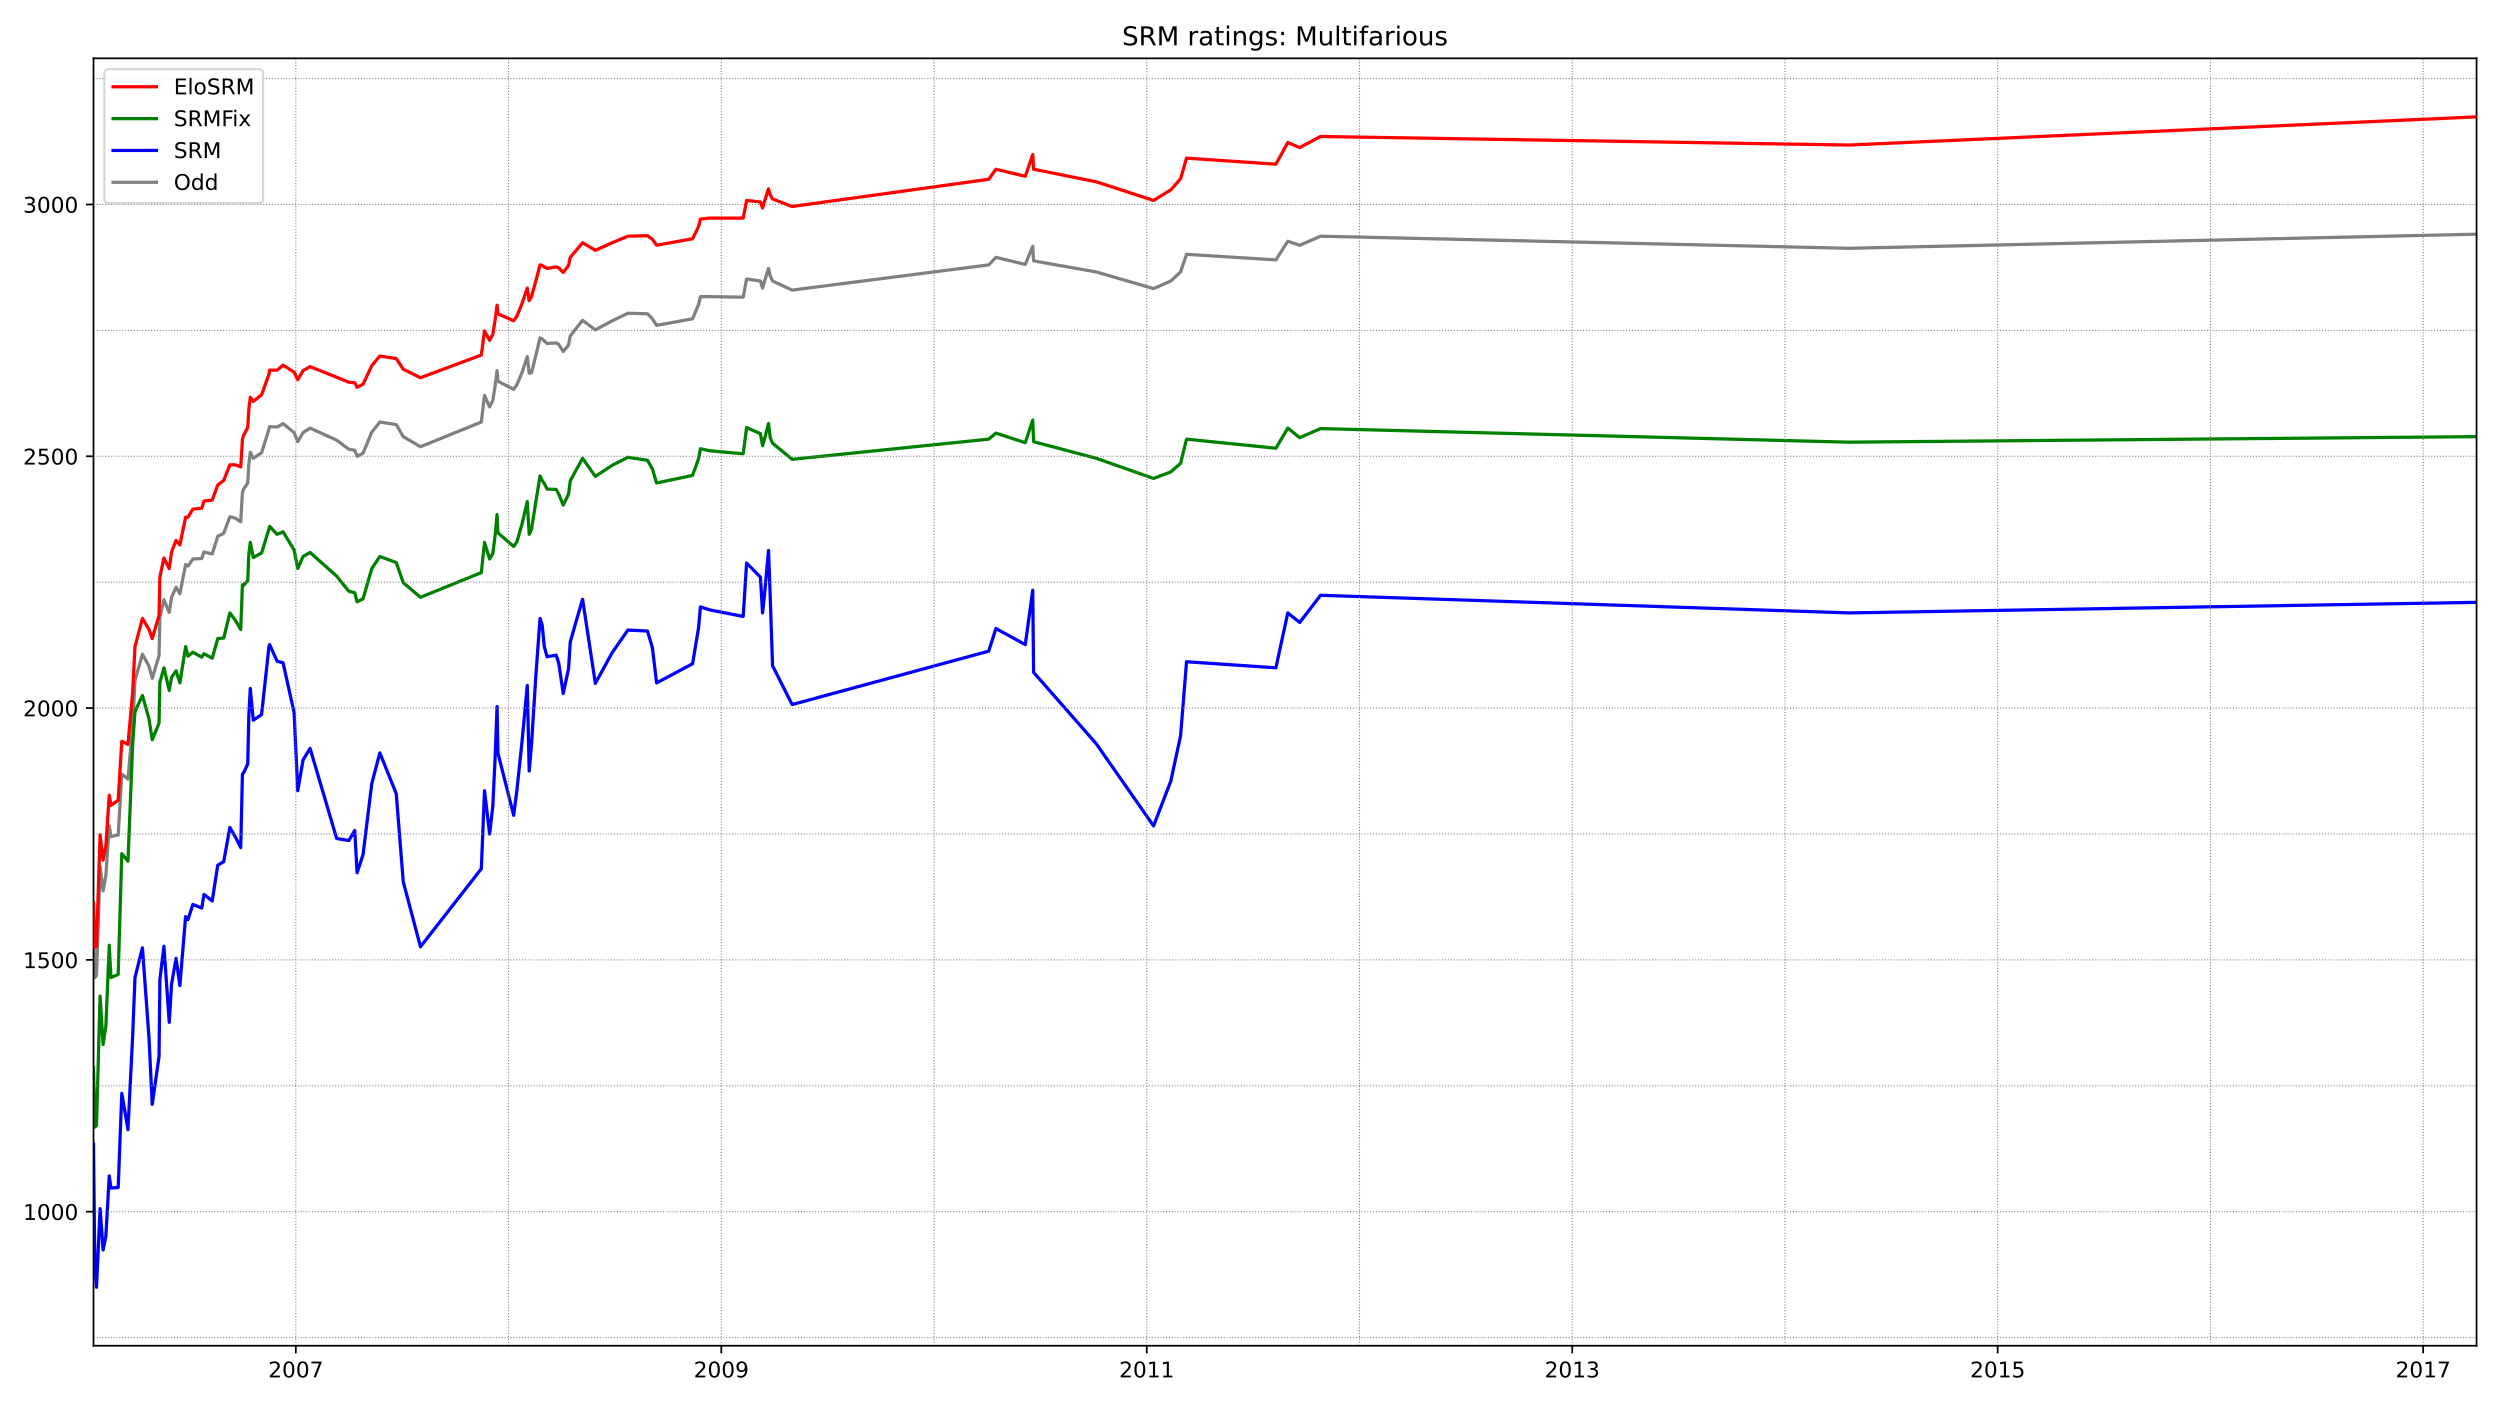 <?xml version="1.0" encoding="utf-8" standalone="no"?>
<!DOCTYPE svg PUBLIC "-//W3C//DTD SVG 1.1//EN"
  "http://www.w3.org/Graphics/SVG/1.1/DTD/svg11.dtd">
<!-- Created with matplotlib (https://matplotlib.org/) -->
<svg height="648pt" version="1.1" viewBox="0 0 1152 648" width="1152pt" xmlns="http://www.w3.org/2000/svg" xmlns:xlink="http://www.w3.org/1999/xlink">
 <defs>
  <style type="text/css">*{stroke-linecap:butt;stroke-linejoin:round;}</style>
 </defs>
 <g id="figure_1">
  <g id="patch_1">
   <path d="M 0 648 
L 1152 648 
L 1152 0 
L 0 0 
z
" style="fill:#ffffff;"/>
  </g>
  <g id="axes_1">
   <g id="patch_2">
    <path d="M 43.09 620.12 
L 1141.2 620.12 
L 1141.2 26.88 
L 43.09 26.88 
z
" style="fill:#ffffff;"/>
   </g>
   <g id="line2d_1">
    <path clip-path="url(#pfbde3156bc)" d="M 43.09 433.033 
L 43.678 450.437 
L 44.462 449.509 
L 46.129 399.384 
L 47.501 410.523 
L 48.776 403.561 
L 50.344 380.587 
L 51.128 385.46 
L 54.461 384.764 
L 56.128 356.685 
L 58.971 359.005 
L 61.127 334.175 
L 62.205 313.521 
L 65.636 301.454 
L 68.675 307.024 
L 70.146 312.593 
L 73.283 302.15 
L 73.675 284.282 
L 75.537 276.392 
L 77.988 282.193 
L 79.066 275.231 
L 81.125 270.59 
L 82.889 273.607 
L 85.536 260.147 
L 86.614 260.844 
L 88.869 257.595 
L 92.986 257.363 
L 93.967 254.346 
L 97.79 255.274 
L 100.338 247.152 
L 103.083 245.76 
L 105.926 238.102 
L 108.475 238.798 
L 110.925 240.422 
L 111.71 226.963 
L 112.298 225.338 
L 114.16 222.554 
L 114.65 213.967 
L 115.337 208.398 
L 116.709 211.183 
L 120.532 208.63 
L 123.963 197.723 
L 124.257 196.563 
L 127.688 196.795 
L 130.433 195.17 
L 135.53 199.348 
L 137.197 203.525 
L 139.648 199.348 
L 142.883 197.259 
L 155.136 202.828 
L 160.724 207.006 
L 163.468 207.47 
L 164.547 210.254 
L 167.292 208.862 
L 171.311 199.115 
L 175.036 194.474 
L 182.584 195.635 
L 185.819 201.204 
L 193.759 205.845 
L 221.795 194.474 
L 223.266 182.175 
L 225.618 187.512 
L 227.089 184.496 
L 228.167 177.766 
L 229.049 170.804 
L 229.441 175.677 
L 236.695 179.39 
L 238.166 177.302 
L 240.518 171.732 
L 242.969 164.306 
L 243.851 171.964 
L 244.93 171.732 
L 246.89 163.842 
L 248.851 155.72 
L 249.831 156.184 
L 250.811 157.112 
L 252.086 158.273 
L 256.301 158.041 
L 257.477 158.737 
L 259.536 161.986 
L 261.987 158.969 
L 262.771 154.792 
L 265.123 151.775 
L 268.456 147.598 
L 274.338 152.007 
L 282.082 147.83 
L 289.336 144.349 
L 298.355 144.581 
L 300.61 146.902 
L 302.57 149.919 
L 319.137 146.902 
L 321.882 140.404 
L 322.764 136.691 
L 326.979 136.691 
L 342.468 136.923 
L 344.036 128.569 
L 350.408 129.497 
L 351.388 132.746 
L 352.27 129.729 
L 354.133 123.696 
L 354.917 127.177 
L 355.995 129.497 
L 365.014 133.674 
L 455.592 122.071 
L 458.925 118.59 
L 472.453 121.839 
L 475.884 113.485 
L 476.276 120.215 
L 505.194 125.32 
L 531.564 132.978 
L 539.504 129.497 
L 544.013 125.32 
L 546.758 117.198 
L 587.93 119.751 
L 593.419 111.164 
L 598.909 113.021 
L 608.516 108.844 
L 852.017 114.413 
L 1141.2 107.916 
" style="fill:none;stroke:#808080;stroke-linecap:square;stroke-width:1.5;"/>
   </g>
   <g id="line2d_2">
    <path clip-path="url(#pfbde3156bc)" d="M 43.09 527.249 
L 43.678 583.176 
L 44.462 593.155 
L 46.129 556.953 
L 47.501 575.982 
L 48.776 569.716 
L 50.344 541.869 
L 51.128 547.439 
L 54.461 547.207 
L 56.128 503.811 
L 58.971 520.52 
L 61.127 477.356 
L 62.205 450.437 
L 65.636 436.746 
L 68.675 478.517 
L 70.146 508.917 
L 73.283 486.871 
L 73.675 451.365 
L 75.537 436.049 
L 77.988 471.091 
L 79.066 453.454 
L 81.125 441.619 
L 82.889 454.15 
L 85.536 422.358 
L 86.614 423.75 
L 88.869 416.788 
L 92.986 418.413 
L 93.967 412.147 
L 97.79 415.164 
L 100.338 398.688 
L 103.083 397.063 
L 105.926 381.283 
L 108.475 385.692 
L 110.925 390.566 
L 111.71 356.685 
L 112.298 355.988 
L 114.16 352.043 
L 114.65 329.998 
L 115.337 317.234 
L 116.709 331.854 
L 120.532 329.302 
L 123.963 297.741 
L 124.257 297.045 
L 127.688 304.703 
L 130.433 305.399 
L 135.53 328.373 
L 137.197 364.343 
L 139.648 350.187 
L 142.883 344.85 
L 155.136 386.388 
L 160.724 387.317 
L 163.468 382.675 
L 164.547 402.169 
L 167.292 393.814 
L 171.311 361.094 
L 175.036 346.938 
L 182.584 365.735 
L 185.819 406.346 
L 193.759 436.282 
L 221.795 400.312 
L 223.266 364.343 
L 225.618 384.3 
L 227.089 371.537 
L 228.167 348.795 
L 229.049 325.589 
L 229.441 346.938 
L 236.695 375.714 
L 238.166 364.343 
L 240.518 342.065 
L 242.969 315.842 
L 243.851 355.292 
L 244.93 342.993 
L 246.89 311.897 
L 248.851 284.978 
L 249.831 287.995 
L 250.811 297.973 
L 252.086 302.615 
L 256.301 301.918 
L 257.477 305.631 
L 259.536 319.555 
L 261.987 308.184 
L 262.771 295.885 
L 265.123 287.531 
L 268.456 276.16 
L 274.338 314.914 
L 282.082 300.758 
L 289.336 290.315 
L 298.355 290.779 
L 300.61 298.437 
L 302.57 314.682 
L 319.137 305.863 
L 321.882 289.387 
L 322.764 279.641 
L 326.979 281.033 
L 342.468 284.05 
L 344.036 259.451 
L 350.408 265.949 
L 351.388 282.425 
L 352.27 274.303 
L 354.133 253.65 
L 354.917 274.999 
L 355.995 306.792 
L 365.014 324.66 
L 455.592 300.062 
L 458.925 289.619 
L 472.453 297.045 
L 475.884 271.983 
L 476.276 309.808 
L 505.194 342.761 
L 531.564 380.587 
L 539.504 359.934 
L 544.013 339.048 
L 546.758 304.935 
L 587.93 307.72 
L 593.419 282.425 
L 598.909 286.834 
L 608.516 274.303 
L 852.017 282.425 
L 1141.2 277.552 
" style="fill:none;stroke:#0000ff;stroke-linecap:square;stroke-width:1.5;"/>
   </g>
   <g id="matplotlib.axis_1">
    <g id="xtick_1">
     <g id="line2d_3">
      <defs>
       <path d="M 0 0 
L 0 3.5 
" id="m0d9a43ad93" style="stroke:#000000;stroke-width:0.8;"/>
      </defs>
      <g>
       <use style="stroke:#000000;stroke-width:0.8;" x="136.315" xlink:href="#m0d9a43ad93" y="620.12"/>
      </g>
     </g>
     <g id="text_1">
      <!-- 2007 -->
      <g transform="translate(123.59 634.718)scale(0.1 -0.1)">
       <defs>
        <path d="M 19.188 8.297 
L 53.609 8.297 
L 53.609 0 
L 7.328 0 
L 7.328 8.297 
Q 12.938 14.109 22.625 23.891 
Q 32.328 33.688 34.812 36.531 
Q 39.547 41.844 41.422 45.531 
Q 43.312 49.219 43.312 52.781 
Q 43.312 58.594 39.234 62.25 
Q 35.156 65.922 28.609 65.922 
Q 23.969 65.922 18.812 64.312 
Q 13.672 62.703 7.812 59.422 
L 7.812 69.391 
Q 13.766 71.781 18.938 73 
Q 24.125 74.219 28.422 74.219 
Q 39.75 74.219 46.484 68.547 
Q 53.219 62.891 53.219 53.422 
Q 53.219 48.922 51.531 44.891 
Q 49.859 40.875 45.406 35.406 
Q 44.188 33.984 37.641 27.219 
Q 31.109 20.453 19.188 8.297 
z
" id="DejaVuSans-50"/>
        <path d="M 31.781 66.406 
Q 24.172 66.406 20.328 58.906 
Q 16.5 51.422 16.5 36.375 
Q 16.5 21.391 20.328 13.891 
Q 24.172 6.391 31.781 6.391 
Q 39.453 6.391 43.281 13.891 
Q 47.125 21.391 47.125 36.375 
Q 47.125 51.422 43.281 58.906 
Q 39.453 66.406 31.781 66.406 
z
M 31.781 74.219 
Q 44.047 74.219 50.516 64.516 
Q 56.984 54.828 56.984 36.375 
Q 56.984 17.969 50.516 8.266 
Q 44.047 -1.422 31.781 -1.422 
Q 19.531 -1.422 13.062 8.266 
Q 6.594 17.969 6.594 36.375 
Q 6.594 54.828 13.062 64.516 
Q 19.531 74.219 31.781 74.219 
z
" id="DejaVuSans-48"/>
        <path d="M 8.203 72.906 
L 55.078 72.906 
L 55.078 68.703 
L 28.609 0 
L 18.312 0 
L 43.219 64.594 
L 8.203 64.594 
z
" id="DejaVuSans-55"/>
       </defs>
       <use xlink:href="#DejaVuSans-50"/>
       <use x="63.623" xlink:href="#DejaVuSans-48"/>
       <use x="127.246" xlink:href="#DejaVuSans-48"/>
       <use x="190.869" xlink:href="#DejaVuSans-55"/>
      </g>
     </g>
    </g>
    <g id="xtick_2">
     <g id="line2d_4">
      <g>
       <use style="stroke:#000000;stroke-width:0.8;" x="332.371" xlink:href="#m0d9a43ad93" y="620.12"/>
      </g>
     </g>
     <g id="text_2">
      <!-- 2009 -->
      <g transform="translate(319.646 634.718)scale(0.1 -0.1)">
       <defs>
        <path d="M 10.984 1.516 
L 10.984 10.5 
Q 14.703 8.734 18.5 7.812 
Q 22.312 6.891 25.984 6.891 
Q 35.75 6.891 40.891 13.453 
Q 46.047 20.016 46.781 33.406 
Q 43.953 29.203 39.594 26.953 
Q 35.25 24.703 29.984 24.703 
Q 19.047 24.703 12.672 31.312 
Q 6.297 37.938 6.297 49.422 
Q 6.297 60.641 12.938 67.422 
Q 19.578 74.219 30.609 74.219 
Q 43.266 74.219 49.922 64.516 
Q 56.594 54.828 56.594 36.375 
Q 56.594 19.141 48.406 8.859 
Q 40.234 -1.422 26.422 -1.422 
Q 22.703 -1.422 18.891 -0.688 
Q 15.094 0.047 10.984 1.516 
z
M 30.609 32.422 
Q 37.25 32.422 41.125 36.953 
Q 45.016 41.5 45.016 49.422 
Q 45.016 57.281 41.125 61.844 
Q 37.25 66.406 30.609 66.406 
Q 23.969 66.406 20.094 61.844 
Q 16.219 57.281 16.219 49.422 
Q 16.219 41.5 20.094 36.953 
Q 23.969 32.422 30.609 32.422 
z
" id="DejaVuSans-57"/>
       </defs>
       <use xlink:href="#DejaVuSans-50"/>
       <use x="63.623" xlink:href="#DejaVuSans-48"/>
       <use x="127.246" xlink:href="#DejaVuSans-48"/>
       <use x="190.869" xlink:href="#DejaVuSans-57"/>
      </g>
     </g>
    </g>
    <g id="xtick_3">
     <g id="line2d_5">
      <g>
       <use style="stroke:#000000;stroke-width:0.8;" x="528.427" xlink:href="#m0d9a43ad93" y="620.12"/>
      </g>
     </g>
     <g id="text_3">
      <!-- 2011 -->
      <g transform="translate(515.702 634.718)scale(0.1 -0.1)">
       <defs>
        <path d="M 12.406 8.297 
L 28.516 8.297 
L 28.516 63.922 
L 10.984 60.406 
L 10.984 69.391 
L 28.422 72.906 
L 38.281 72.906 
L 38.281 8.297 
L 54.391 8.297 
L 54.391 0 
L 12.406 0 
z
" id="DejaVuSans-49"/>
       </defs>
       <use xlink:href="#DejaVuSans-50"/>
       <use x="63.623" xlink:href="#DejaVuSans-48"/>
       <use x="127.246" xlink:href="#DejaVuSans-49"/>
       <use x="190.869" xlink:href="#DejaVuSans-49"/>
      </g>
     </g>
    </g>
    <g id="xtick_4">
     <g id="line2d_6">
      <g>
       <use style="stroke:#000000;stroke-width:0.8;" x="724.483" xlink:href="#m0d9a43ad93" y="620.12"/>
      </g>
     </g>
     <g id="text_4">
      <!-- 2013 -->
      <g transform="translate(711.758 634.718)scale(0.1 -0.1)">
       <defs>
        <path d="M 40.578 39.312 
Q 47.656 37.797 51.625 33 
Q 55.609 28.219 55.609 21.188 
Q 55.609 10.406 48.188 4.484 
Q 40.766 -1.422 27.094 -1.422 
Q 22.516 -1.422 17.656 -0.516 
Q 12.797 0.391 7.625 2.203 
L 7.625 11.719 
Q 11.719 9.328 16.594 8.109 
Q 21.484 6.891 26.812 6.891 
Q 36.078 6.891 40.938 10.547 
Q 45.797 14.203 45.797 21.188 
Q 45.797 27.641 41.281 31.266 
Q 36.766 34.906 28.719 34.906 
L 20.219 34.906 
L 20.219 43.016 
L 29.109 43.016 
Q 36.375 43.016 40.234 45.922 
Q 44.094 48.828 44.094 54.297 
Q 44.094 59.906 40.109 62.906 
Q 36.141 65.922 28.719 65.922 
Q 24.656 65.922 20.016 65.031 
Q 15.375 64.156 9.812 62.312 
L 9.812 71.094 
Q 15.438 72.656 20.344 73.438 
Q 25.25 74.219 29.594 74.219 
Q 40.828 74.219 47.359 69.109 
Q 53.906 64.016 53.906 55.328 
Q 53.906 49.266 50.438 45.094 
Q 46.969 40.922 40.578 39.312 
z
" id="DejaVuSans-51"/>
       </defs>
       <use xlink:href="#DejaVuSans-50"/>
       <use x="63.623" xlink:href="#DejaVuSans-48"/>
       <use x="127.246" xlink:href="#DejaVuSans-49"/>
       <use x="190.869" xlink:href="#DejaVuSans-51"/>
      </g>
     </g>
    </g>
    <g id="xtick_5">
     <g id="line2d_7">
      <g>
       <use style="stroke:#000000;stroke-width:0.8;" x="920.539" xlink:href="#m0d9a43ad93" y="620.12"/>
      </g>
     </g>
     <g id="text_5">
      <!-- 2015 -->
      <g transform="translate(907.814 634.718)scale(0.1 -0.1)">
       <defs>
        <path d="M 10.797 72.906 
L 49.516 72.906 
L 49.516 64.594 
L 19.828 64.594 
L 19.828 46.734 
Q 21.969 47.469 24.109 47.828 
Q 26.266 48.188 28.422 48.188 
Q 40.625 48.188 47.75 41.5 
Q 54.891 34.812 54.891 23.391 
Q 54.891 11.625 47.562 5.094 
Q 40.234 -1.422 26.906 -1.422 
Q 22.312 -1.422 17.547 -0.641 
Q 12.797 0.141 7.719 1.703 
L 7.719 11.625 
Q 12.109 9.234 16.797 8.062 
Q 21.484 6.891 26.703 6.891 
Q 35.156 6.891 40.078 11.328 
Q 45.016 15.766 45.016 23.391 
Q 45.016 31 40.078 35.438 
Q 35.156 39.891 26.703 39.891 
Q 22.75 39.891 18.812 39.016 
Q 14.891 38.141 10.797 36.281 
z
" id="DejaVuSans-53"/>
       </defs>
       <use xlink:href="#DejaVuSans-50"/>
       <use x="63.623" xlink:href="#DejaVuSans-48"/>
       <use x="127.246" xlink:href="#DejaVuSans-49"/>
       <use x="190.869" xlink:href="#DejaVuSans-53"/>
      </g>
     </g>
    </g>
    <g id="xtick_6">
     <g id="line2d_8">
      <g>
       <use style="stroke:#000000;stroke-width:0.8;" x="1116.595" xlink:href="#m0d9a43ad93" y="620.12"/>
      </g>
     </g>
     <g id="text_6">
      <!-- 2017 -->
      <g transform="translate(1103.87 634.718)scale(0.1 -0.1)">
       <use xlink:href="#DejaVuSans-50"/>
       <use x="63.623" xlink:href="#DejaVuSans-48"/>
       <use x="127.246" xlink:href="#DejaVuSans-49"/>
       <use x="190.869" xlink:href="#DejaVuSans-55"/>
      </g>
     </g>
    </g>
   </g>
   <g id="matplotlib.axis_2">
    <g id="ytick_1">
     <g id="line2d_9">
      <defs>
       <path d="M 0 0 
L -3.5 0 
" id="mf580c7050c" style="stroke:#000000;stroke-width:0.8;"/>
      </defs>
      <g>
       <use style="stroke:#000000;stroke-width:0.8;" x="43.09" xlink:href="#mf580c7050c" y="558.345"/>
      </g>
     </g>
     <g id="text_7">
      <!-- 1000 -->
      <g transform="translate(10.64 562.145)scale(0.1 -0.1)">
       <use xlink:href="#DejaVuSans-49"/>
       <use x="63.623" xlink:href="#DejaVuSans-48"/>
       <use x="127.246" xlink:href="#DejaVuSans-48"/>
       <use x="190.869" xlink:href="#DejaVuSans-48"/>
      </g>
     </g>
    </g>
    <g id="ytick_2">
     <g id="line2d_10">
      <g>
       <use style="stroke:#000000;stroke-width:0.8;" x="43.09" xlink:href="#mf580c7050c" y="442.315"/>
      </g>
     </g>
     <g id="text_8">
      <!-- 1500 -->
      <g transform="translate(10.64 446.114)scale(0.1 -0.1)">
       <use xlink:href="#DejaVuSans-49"/>
       <use x="63.623" xlink:href="#DejaVuSans-53"/>
       <use x="127.246" xlink:href="#DejaVuSans-48"/>
       <use x="190.869" xlink:href="#DejaVuSans-48"/>
      </g>
     </g>
    </g>
    <g id="ytick_3">
     <g id="line2d_11">
      <g>
       <use style="stroke:#000000;stroke-width:0.8;" x="43.09" xlink:href="#mf580c7050c" y="326.285"/>
      </g>
     </g>
     <g id="text_9">
      <!-- 2000 -->
      <g transform="translate(10.64 330.084)scale(0.1 -0.1)">
       <use xlink:href="#DejaVuSans-50"/>
       <use x="63.623" xlink:href="#DejaVuSans-48"/>
       <use x="127.246" xlink:href="#DejaVuSans-48"/>
       <use x="190.869" xlink:href="#DejaVuSans-48"/>
      </g>
     </g>
    </g>
    <g id="ytick_4">
     <g id="line2d_12">
      <g>
       <use style="stroke:#000000;stroke-width:0.8;" x="43.09" xlink:href="#mf580c7050c" y="210.254"/>
      </g>
     </g>
     <g id="text_10">
      <!-- 2500 -->
      <g transform="translate(10.64 214.054)scale(0.1 -0.1)">
       <use xlink:href="#DejaVuSans-50"/>
       <use x="63.623" xlink:href="#DejaVuSans-53"/>
       <use x="127.246" xlink:href="#DejaVuSans-48"/>
       <use x="190.869" xlink:href="#DejaVuSans-48"/>
      </g>
     </g>
    </g>
    <g id="ytick_5">
     <g id="line2d_13">
      <g>
       <use style="stroke:#000000;stroke-width:0.8;" x="43.09" xlink:href="#mf580c7050c" y="94.224"/>
      </g>
     </g>
     <g id="text_11">
      <!-- 3000 -->
      <g transform="translate(10.64 98.023)scale(0.1 -0.1)">
       <use xlink:href="#DejaVuSans-51"/>
       <use x="63.623" xlink:href="#DejaVuSans-48"/>
       <use x="127.246" xlink:href="#DejaVuSans-48"/>
       <use x="190.869" xlink:href="#DejaVuSans-48"/>
      </g>
     </g>
    </g>
   </g>
   <g id="line2d_14">
    <path clip-path="url(#pfbde3156bc)" d="M 43.09 491.976 
L 43.678 519.359 
L 44.462 518.663 
L 46.129 459.023 
L 47.501 481.301 
L 48.776 472.947 
L 50.344 435.585 
L 51.128 450.437 
L 54.461 449.045 
L 56.128 393.35 
L 58.971 396.831 
L 61.127 342.993 
L 62.205 327.909 
L 65.636 320.483 
L 68.675 331.39 
L 70.146 340.905 
L 73.283 333.247 
L 73.675 314.45 
L 75.537 307.72 
L 77.988 318.163 
L 79.066 312.129 
L 81.125 309.112 
L 82.889 314.682 
L 85.536 297.973 
L 86.614 302.382 
L 88.869 300.526 
L 92.986 302.847 
L 93.967 301.222 
L 97.79 303.311 
L 100.338 294.26 
L 103.083 294.028 
L 105.926 282.425 
L 108.475 285.906 
L 110.925 290.083 
L 111.71 269.43 
L 112.298 269.662 
L 114.16 267.573 
L 114.65 255.506 
L 115.337 249.937 
L 116.709 256.899 
L 120.532 254.81 
L 123.963 243.671 
L 124.257 242.511 
L 127.688 246.224 
L 130.433 245.063 
L 135.53 253.418 
L 137.197 262.004 
L 139.648 256.434 
L 142.883 254.578 
L 155.136 265.485 
L 160.724 272.447 
L 163.468 273.143 
L 164.547 277.32 
L 167.292 275.928 
L 171.311 262.004 
L 175.036 256.434 
L 182.584 259.219 
L 185.819 268.502 
L 193.759 275.231 
L 221.795 263.86 
L 223.266 249.937 
L 225.618 257.595 
L 227.089 255.042 
L 228.167 246.688 
L 229.049 237.173 
L 229.441 245.528 
L 236.695 251.793 
L 238.166 249.705 
L 240.518 241.583 
L 242.969 231.14 
L 243.851 246.224 
L 244.93 243.903 
L 246.89 231.372 
L 248.851 219.305 
L 249.831 221.393 
L 250.811 222.786 
L 252.086 225.338 
L 256.301 225.57 
L 257.477 227.659 
L 259.536 232.764 
L 261.987 227.659 
L 262.771 221.625 
L 265.123 217.216 
L 268.456 211.183 
L 274.338 219.537 
L 282.082 214.431 
L 289.336 210.718 
L 298.355 212.111 
L 300.61 216.056 
L 302.57 222.554 
L 319.137 219.073 
L 321.882 211.415 
L 322.764 206.773 
L 326.979 207.702 
L 342.468 209.094 
L 344.036 197.027 
L 350.408 199.812 
L 351.388 205.381 
L 352.27 202.364 
L 354.133 195.17 
L 354.917 201.668 
L 355.995 204.221 
L 365.014 211.647 
L 455.592 202.364 
L 458.925 199.58 
L 472.453 203.989 
L 475.884 193.546 
L 476.276 203.525 
L 505.194 211.183 
L 531.564 220.465 
L 539.504 217.448 
L 544.013 213.503 
L 546.758 202.364 
L 587.93 206.541 
L 593.419 197.259 
L 598.909 201.668 
L 608.516 197.491 
L 852.017 203.757 
L 1141.2 201.204 
" style="fill:none;stroke:#008000;stroke-linecap:square;stroke-width:1.5;"/>
   </g>
   <g id="line2d_15">
    <path clip-path="url(#pfbde3156bc)" d="M 43.09 616.361 
L 1141.2 616.361 
" style="fill:none;stroke:#808080;stroke-dasharray:0.5,0.825;stroke-dashoffset:0;stroke-width:0.5;"/>
   </g>
   <g id="line2d_16">
    <path clip-path="url(#pfbde3156bc)" d="M 43.09 558.345 
L 1141.2 558.345 
" style="fill:none;stroke:#808080;stroke-dasharray:0.5,0.825;stroke-dashoffset:0;stroke-width:0.5;"/>
   </g>
   <g id="line2d_17">
    <path clip-path="url(#pfbde3156bc)" d="M 43.09 500.33 
L 1141.2 500.33 
" style="fill:none;stroke:#808080;stroke-dasharray:0.5,0.825;stroke-dashoffset:0;stroke-width:0.5;"/>
   </g>
   <g id="line2d_18">
    <path clip-path="url(#pfbde3156bc)" d="M 43.09 442.315 
L 1141.2 442.315 
" style="fill:none;stroke:#808080;stroke-dasharray:0.5,0.825;stroke-dashoffset:0;stroke-width:0.5;"/>
   </g>
   <g id="line2d_19">
    <path clip-path="url(#pfbde3156bc)" d="M 43.09 384.3 
L 1141.2 384.3 
" style="fill:none;stroke:#808080;stroke-dasharray:0.5,0.825;stroke-dashoffset:0;stroke-width:0.5;"/>
   </g>
   <g id="line2d_20">
    <path clip-path="url(#pfbde3156bc)" d="M 43.09 326.285 
L 1141.2 326.285 
" style="fill:none;stroke:#808080;stroke-dasharray:0.5,0.825;stroke-dashoffset:0;stroke-width:0.5;"/>
   </g>
   <g id="line2d_21">
    <path clip-path="url(#pfbde3156bc)" d="M 43.09 268.27 
L 1141.2 268.27 
" style="fill:none;stroke:#808080;stroke-dasharray:0.5,0.825;stroke-dashoffset:0;stroke-width:0.5;"/>
   </g>
   <g id="line2d_22">
    <path clip-path="url(#pfbde3156bc)" d="M 43.09 210.254 
L 1141.2 210.254 
" style="fill:none;stroke:#808080;stroke-dasharray:0.5,0.825;stroke-dashoffset:0;stroke-width:0.5;"/>
   </g>
   <g id="line2d_23">
    <path clip-path="url(#pfbde3156bc)" d="M 43.09 152.239 
L 1141.2 152.239 
" style="fill:none;stroke:#808080;stroke-dasharray:0.5,0.825;stroke-dashoffset:0;stroke-width:0.5;"/>
   </g>
   <g id="line2d_24">
    <path clip-path="url(#pfbde3156bc)" d="M 43.09 94.224 
L 1141.2 94.224 
" style="fill:none;stroke:#808080;stroke-dasharray:0.5,0.825;stroke-dashoffset:0;stroke-width:0.5;"/>
   </g>
   <g id="line2d_25">
    <path clip-path="url(#pfbde3156bc)" d="M 43.09 36.209 
L 1141.2 36.209 
" style="fill:none;stroke:#808080;stroke-dasharray:0.5,0.825;stroke-dashoffset:0;stroke-width:0.5;"/>
   </g>
   <g id="line2d_26">
    <path clip-path="url(#pfbde3156bc)" d="M 136.315 620.12 
L 136.315 26.88 
" style="fill:none;stroke:#808080;stroke-dasharray:0.5,0.825;stroke-dashoffset:0;stroke-width:0.5;"/>
   </g>
   <g id="line2d_27">
    <path clip-path="url(#pfbde3156bc)" d="M 234.343 620.12 
L 234.343 26.88 
" style="fill:none;stroke:#808080;stroke-dasharray:0.5,0.825;stroke-dashoffset:0;stroke-width:0.5;"/>
   </g>
   <g id="line2d_28">
    <path clip-path="url(#pfbde3156bc)" d="M 332.371 620.12 
L 332.371 26.88 
" style="fill:none;stroke:#808080;stroke-dasharray:0.5,0.825;stroke-dashoffset:0;stroke-width:0.5;"/>
   </g>
   <g id="line2d_29">
    <path clip-path="url(#pfbde3156bc)" d="M 430.399 620.12 
L 430.399 26.88 
" style="fill:none;stroke:#808080;stroke-dasharray:0.5,0.825;stroke-dashoffset:0;stroke-width:0.5;"/>
   </g>
   <g id="line2d_30">
    <path clip-path="url(#pfbde3156bc)" d="M 528.427 620.12 
L 528.427 26.88 
" style="fill:none;stroke:#808080;stroke-dasharray:0.5,0.825;stroke-dashoffset:0;stroke-width:0.5;"/>
   </g>
   <g id="line2d_31">
    <path clip-path="url(#pfbde3156bc)" d="M 626.455 620.12 
L 626.455 26.88 
" style="fill:none;stroke:#808080;stroke-dasharray:0.5,0.825;stroke-dashoffset:0;stroke-width:0.5;"/>
   </g>
   <g id="line2d_32">
    <path clip-path="url(#pfbde3156bc)" d="M 724.483 620.12 
L 724.483 26.88 
" style="fill:none;stroke:#808080;stroke-dasharray:0.5,0.825;stroke-dashoffset:0;stroke-width:0.5;"/>
   </g>
   <g id="line2d_33">
    <path clip-path="url(#pfbde3156bc)" d="M 822.511 620.12 
L 822.511 26.88 
" style="fill:none;stroke:#808080;stroke-dasharray:0.5,0.825;stroke-dashoffset:0;stroke-width:0.5;"/>
   </g>
   <g id="line2d_34">
    <path clip-path="url(#pfbde3156bc)" d="M 920.539 620.12 
L 920.539 26.88 
" style="fill:none;stroke:#808080;stroke-dasharray:0.5,0.825;stroke-dashoffset:0;stroke-width:0.5;"/>
   </g>
   <g id="line2d_35">
    <path clip-path="url(#pfbde3156bc)" d="M 1018.567 620.12 
L 1018.567 26.88 
" style="fill:none;stroke:#808080;stroke-dasharray:0.5,0.825;stroke-dashoffset:0;stroke-width:0.5;"/>
   </g>
   <g id="line2d_36">
    <path clip-path="url(#pfbde3156bc)" d="M 1116.595 620.12 
L 1116.595 26.88 
" style="fill:none;stroke:#808080;stroke-dasharray:0.5,0.825;stroke-dashoffset:0;stroke-width:0.5;"/>
   </g>
   <g id="patch_3">
    <path d="M 43.09 620.12 
L 43.09 26.88 
" style="fill:none;stroke:#000000;stroke-linecap:square;stroke-linejoin:miter;stroke-width:0.8;"/>
   </g>
   <g id="patch_4">
    <path d="M 1141.2 620.12 
L 1141.2 26.88 
" style="fill:none;stroke:#000000;stroke-linecap:square;stroke-linejoin:miter;stroke-width:0.8;"/>
   </g>
   <g id="patch_5">
    <path d="M 43.09 620.12 
L 1141.2 620.12 
" style="fill:none;stroke:#000000;stroke-linecap:square;stroke-linejoin:miter;stroke-width:0.8;"/>
   </g>
   <g id="patch_6">
    <path d="M 43.09 26.88 
L 1141.2 26.88 
" style="fill:none;stroke:#000000;stroke-linecap:square;stroke-linejoin:miter;stroke-width:0.8;"/>
   </g>
   <g id="line2d_37">
    <path clip-path="url(#pfbde3156bc)" d="M 43.09 416.324 
L 43.678 436.514 
L 44.462 436.049 
L 46.129 384.764 
L 47.501 396.367 
L 48.776 389.869 
L 50.344 366.431 
L 51.128 371.072 
L 54.461 368.752 
L 56.128 341.601 
L 58.971 342.993 
L 61.127 319.091 
L 62.205 297.973 
L 65.636 284.978 
L 68.675 290.083 
L 70.146 294.26 
L 73.283 283.586 
L 73.675 265.949 
L 75.537 257.131 
L 77.988 262.004 
L 79.066 254.346 
L 81.125 249.009 
L 82.889 251.097 
L 85.536 238.334 
L 86.614 238.334 
L 88.869 234.621 
L 92.986 234.157 
L 93.967 230.908 
L 97.79 230.444 
L 100.338 223.482 
L 103.083 221.393 
L 105.926 214.199 
L 108.475 214.199 
L 110.925 215.128 
L 111.71 202.596 
L 112.298 200.508 
L 114.16 197.027 
L 114.65 188.673 
L 115.337 183.103 
L 116.709 184.96 
L 120.532 181.943 
L 123.963 172.428 
L 124.257 170.572 
L 127.688 170.572 
L 130.433 168.251 
L 135.53 171.5 
L 137.197 174.981 
L 139.648 170.804 
L 142.883 168.948 
L 155.136 173.821 
L 160.724 176.141 
L 163.468 176.374 
L 164.547 178.462 
L 167.292 177.07 
L 171.311 168.483 
L 175.036 164.074 
L 182.584 165.235 
L 185.819 170.108 
L 193.759 174.053 
L 221.795 163.61 
L 223.266 152.471 
L 225.618 156.88 
L 227.089 154.096 
L 228.167 147.366 
L 229.049 140.636 
L 229.441 144.581 
L 236.695 147.83 
L 238.166 145.741 
L 240.518 139.94 
L 242.969 132.746 
L 243.851 138.548 
L 244.93 136.691 
L 246.89 129.497 
L 248.851 122.071 
L 249.831 122.303 
L 250.811 123 
L 252.086 123.696 
L 256.301 123 
L 257.477 123.464 
L 259.536 125.552 
L 261.987 122.303 
L 262.771 118.59 
L 265.123 115.806 
L 268.456 111.861 
L 274.338 115.342 
L 282.082 111.861 
L 289.336 108.844 
L 298.355 108.612 
L 300.61 110.236 
L 302.57 113.021 
L 319.137 110.004 
L 321.882 104.435 
L 322.764 100.954 
L 326.979 100.49 
L 342.468 100.49 
L 344.036 92.368 
L 350.408 93.064 
L 351.388 95.848 
L 352.27 92.832 
L 354.133 87.03 
L 354.917 89.815 
L 355.995 91.671 
L 365.014 95.152 
L 455.592 82.621 
L 458.925 77.98 
L 472.453 81.229 
L 475.884 71.25 
L 476.276 77.98 
L 505.194 83.781 
L 531.564 92.368 
L 539.504 87.494 
L 544.013 82.389 
L 546.758 72.874 
L 587.93 75.659 
L 593.419 65.681 
L 598.909 68.001 
L 608.516 62.896 
L 852.017 66.841 
L 1141.2 53.845 
" style="fill:none;stroke:#ff0000;stroke-linecap:square;stroke-width:1.5;"/>
   </g>
   <g id="text_12">
    <!-- SRM ratings: Multifarious -->
    <g transform="translate(517.068 20.88)scale(0.12 -0.12)">
     <defs>
      <path d="M 53.516 70.516 
L 53.516 60.891 
Q 47.906 63.578 42.922 64.891 
Q 37.938 66.219 33.297 66.219 
Q 25.25 66.219 20.875 63.094 
Q 16.5 59.969 16.5 54.203 
Q 16.5 49.359 19.406 46.891 
Q 22.312 44.438 30.422 42.922 
L 36.375 41.703 
Q 47.406 39.594 52.656 34.297 
Q 57.906 29 57.906 20.125 
Q 57.906 9.516 50.797 4.047 
Q 43.703 -1.422 29.984 -1.422 
Q 24.812 -1.422 18.969 -0.25 
Q 13.141 0.922 6.891 3.219 
L 6.891 13.375 
Q 12.891 10.016 18.656 8.297 
Q 24.422 6.594 29.984 6.594 
Q 38.422 6.594 43.016 9.906 
Q 47.609 13.234 47.609 19.391 
Q 47.609 24.75 44.312 27.781 
Q 41.016 30.812 33.5 32.328 
L 27.484 33.5 
Q 16.453 35.688 11.516 40.375 
Q 6.594 45.062 6.594 53.422 
Q 6.594 63.094 13.406 68.656 
Q 20.219 74.219 32.172 74.219 
Q 37.312 74.219 42.625 73.281 
Q 47.953 72.359 53.516 70.516 
z
" id="DejaVuSans-83"/>
      <path d="M 44.391 34.188 
Q 47.562 33.109 50.562 29.594 
Q 53.562 26.078 56.594 19.922 
L 66.609 0 
L 56 0 
L 46.688 18.703 
Q 43.062 26.031 39.672 28.422 
Q 36.281 30.812 30.422 30.812 
L 19.672 30.812 
L 19.672 0 
L 9.812 0 
L 9.812 72.906 
L 32.078 72.906 
Q 44.578 72.906 50.734 67.672 
Q 56.891 62.453 56.891 51.906 
Q 56.891 45.016 53.688 40.469 
Q 50.484 35.938 44.391 34.188 
z
M 19.672 64.797 
L 19.672 38.922 
L 32.078 38.922 
Q 39.203 38.922 42.844 42.219 
Q 46.484 45.516 46.484 51.906 
Q 46.484 58.297 42.844 61.547 
Q 39.203 64.797 32.078 64.797 
z
" id="DejaVuSans-82"/>
      <path d="M 9.812 72.906 
L 24.516 72.906 
L 43.109 23.297 
L 61.812 72.906 
L 76.516 72.906 
L 76.516 0 
L 66.891 0 
L 66.891 64.016 
L 48.094 14.016 
L 38.188 14.016 
L 19.391 64.016 
L 19.391 0 
L 9.812 0 
z
" id="DejaVuSans-77"/>
      <path id="DejaVuSans-32"/>
      <path d="M 41.109 46.297 
Q 39.594 47.172 37.812 47.578 
Q 36.031 48 33.891 48 
Q 26.266 48 22.188 43.047 
Q 18.109 38.094 18.109 28.812 
L 18.109 0 
L 9.078 0 
L 9.078 54.688 
L 18.109 54.688 
L 18.109 46.188 
Q 20.953 51.172 25.484 53.578 
Q 30.031 56 36.531 56 
Q 37.453 56 38.578 55.875 
Q 39.703 55.766 41.062 55.516 
z
" id="DejaVuSans-114"/>
      <path d="M 34.281 27.484 
Q 23.391 27.484 19.188 25 
Q 14.984 22.516 14.984 16.5 
Q 14.984 11.719 18.141 8.906 
Q 21.297 6.109 26.703 6.109 
Q 34.188 6.109 38.703 11.406 
Q 43.219 16.703 43.219 25.484 
L 43.219 27.484 
z
M 52.203 31.203 
L 52.203 0 
L 43.219 0 
L 43.219 8.297 
Q 40.141 3.328 35.547 0.953 
Q 30.953 -1.422 24.312 -1.422 
Q 15.922 -1.422 10.953 3.297 
Q 6 8.016 6 15.922 
Q 6 25.141 12.172 29.828 
Q 18.359 34.516 30.609 34.516 
L 43.219 34.516 
L 43.219 35.406 
Q 43.219 41.609 39.141 45 
Q 35.062 48.391 27.688 48.391 
Q 23 48.391 18.547 47.266 
Q 14.109 46.141 10.016 43.891 
L 10.016 52.203 
Q 14.938 54.109 19.578 55.047 
Q 24.219 56 28.609 56 
Q 40.484 56 46.344 49.844 
Q 52.203 43.703 52.203 31.203 
z
" id="DejaVuSans-97"/>
      <path d="M 18.312 70.219 
L 18.312 54.688 
L 36.812 54.688 
L 36.812 47.703 
L 18.312 47.703 
L 18.312 18.016 
Q 18.312 11.328 20.141 9.422 
Q 21.969 7.516 27.594 7.516 
L 36.812 7.516 
L 36.812 0 
L 27.594 0 
Q 17.188 0 13.234 3.875 
Q 9.281 7.766 9.281 18.016 
L 9.281 47.703 
L 2.688 47.703 
L 2.688 54.688 
L 9.281 54.688 
L 9.281 70.219 
z
" id="DejaVuSans-116"/>
      <path d="M 9.422 54.688 
L 18.406 54.688 
L 18.406 0 
L 9.422 0 
z
M 9.422 75.984 
L 18.406 75.984 
L 18.406 64.594 
L 9.422 64.594 
z
" id="DejaVuSans-105"/>
      <path d="M 54.891 33.016 
L 54.891 0 
L 45.906 0 
L 45.906 32.719 
Q 45.906 40.484 42.875 44.328 
Q 39.844 48.188 33.797 48.188 
Q 26.516 48.188 22.312 43.547 
Q 18.109 38.922 18.109 30.906 
L 18.109 0 
L 9.078 0 
L 9.078 54.688 
L 18.109 54.688 
L 18.109 46.188 
Q 21.344 51.125 25.703 53.562 
Q 30.078 56 35.797 56 
Q 45.219 56 50.047 50.172 
Q 54.891 44.344 54.891 33.016 
z
" id="DejaVuSans-110"/>
      <path d="M 45.406 27.984 
Q 45.406 37.75 41.375 43.109 
Q 37.359 48.484 30.078 48.484 
Q 22.859 48.484 18.828 43.109 
Q 14.797 37.75 14.797 27.984 
Q 14.797 18.266 18.828 12.891 
Q 22.859 7.516 30.078 7.516 
Q 37.359 7.516 41.375 12.891 
Q 45.406 18.266 45.406 27.984 
z
M 54.391 6.781 
Q 54.391 -7.172 48.188 -13.984 
Q 42 -20.797 29.203 -20.797 
Q 24.469 -20.797 20.266 -20.094 
Q 16.062 -19.391 12.109 -17.922 
L 12.109 -9.188 
Q 16.062 -11.328 19.922 -12.344 
Q 23.781 -13.375 27.781 -13.375 
Q 36.625 -13.375 41.016 -8.766 
Q 45.406 -4.156 45.406 5.172 
L 45.406 9.625 
Q 42.625 4.781 38.281 2.391 
Q 33.938 0 27.875 0 
Q 17.828 0 11.672 7.656 
Q 5.516 15.328 5.516 27.984 
Q 5.516 40.672 11.672 48.328 
Q 17.828 56 27.875 56 
Q 33.938 56 38.281 53.609 
Q 42.625 51.219 45.406 46.391 
L 45.406 54.688 
L 54.391 54.688 
z
" id="DejaVuSans-103"/>
      <path d="M 44.281 53.078 
L 44.281 44.578 
Q 40.484 46.531 36.375 47.5 
Q 32.281 48.484 27.875 48.484 
Q 21.188 48.484 17.844 46.438 
Q 14.5 44.391 14.5 40.281 
Q 14.5 37.156 16.891 35.375 
Q 19.281 33.594 26.516 31.984 
L 29.594 31.297 
Q 39.156 29.25 43.188 25.516 
Q 47.219 21.781 47.219 15.094 
Q 47.219 7.469 41.188 3.016 
Q 35.156 -1.422 24.609 -1.422 
Q 20.219 -1.422 15.453 -0.562 
Q 10.688 0.297 5.422 2 
L 5.422 11.281 
Q 10.406 8.688 15.234 7.391 
Q 20.062 6.109 24.812 6.109 
Q 31.156 6.109 34.562 8.281 
Q 37.984 10.453 37.984 14.406 
Q 37.984 18.062 35.516 20.016 
Q 33.062 21.969 24.703 23.781 
L 21.578 24.516 
Q 13.234 26.266 9.516 29.906 
Q 5.812 33.547 5.812 39.891 
Q 5.812 47.609 11.281 51.797 
Q 16.75 56 26.812 56 
Q 31.781 56 36.172 55.266 
Q 40.578 54.547 44.281 53.078 
z
" id="DejaVuSans-115"/>
      <path d="M 11.719 12.406 
L 22.016 12.406 
L 22.016 0 
L 11.719 0 
z
M 11.719 51.703 
L 22.016 51.703 
L 22.016 39.312 
L 11.719 39.312 
z
" id="DejaVuSans-58"/>
      <path d="M 8.5 21.578 
L 8.5 54.688 
L 17.484 54.688 
L 17.484 21.922 
Q 17.484 14.156 20.5 10.266 
Q 23.531 6.391 29.594 6.391 
Q 36.859 6.391 41.078 11.031 
Q 45.312 15.672 45.312 23.688 
L 45.312 54.688 
L 54.297 54.688 
L 54.297 0 
L 45.312 0 
L 45.312 8.406 
Q 42.047 3.422 37.719 1 
Q 33.406 -1.422 27.688 -1.422 
Q 18.266 -1.422 13.375 4.438 
Q 8.5 10.297 8.5 21.578 
z
M 31.109 56 
z
" id="DejaVuSans-117"/>
      <path d="M 9.422 75.984 
L 18.406 75.984 
L 18.406 0 
L 9.422 0 
z
" id="DejaVuSans-108"/>
      <path d="M 37.109 75.984 
L 37.109 68.5 
L 28.516 68.5 
Q 23.688 68.5 21.797 66.547 
Q 19.922 64.594 19.922 59.516 
L 19.922 54.688 
L 34.719 54.688 
L 34.719 47.703 
L 19.922 47.703 
L 19.922 0 
L 10.891 0 
L 10.891 47.703 
L 2.297 47.703 
L 2.297 54.688 
L 10.891 54.688 
L 10.891 58.5 
Q 10.891 67.625 15.141 71.797 
Q 19.391 75.984 28.609 75.984 
z
" id="DejaVuSans-102"/>
      <path d="M 30.609 48.391 
Q 23.391 48.391 19.188 42.75 
Q 14.984 37.109 14.984 27.297 
Q 14.984 17.484 19.156 11.844 
Q 23.344 6.203 30.609 6.203 
Q 37.797 6.203 41.984 11.859 
Q 46.188 17.531 46.188 27.297 
Q 46.188 37.016 41.984 42.703 
Q 37.797 48.391 30.609 48.391 
z
M 30.609 56 
Q 42.328 56 49.016 48.375 
Q 55.719 40.766 55.719 27.297 
Q 55.719 13.875 49.016 6.219 
Q 42.328 -1.422 30.609 -1.422 
Q 18.844 -1.422 12.172 6.219 
Q 5.516 13.875 5.516 27.297 
Q 5.516 40.766 12.172 48.375 
Q 18.844 56 30.609 56 
z
" id="DejaVuSans-111"/>
     </defs>
     <use xlink:href="#DejaVuSans-83"/>
     <use x="63.477" xlink:href="#DejaVuSans-82"/>
     <use x="132.959" xlink:href="#DejaVuSans-77"/>
     <use x="219.238" xlink:href="#DejaVuSans-32"/>
     <use x="251.025" xlink:href="#DejaVuSans-114"/>
     <use x="292.139" xlink:href="#DejaVuSans-97"/>
     <use x="353.418" xlink:href="#DejaVuSans-116"/>
     <use x="392.627" xlink:href="#DejaVuSans-105"/>
     <use x="420.41" xlink:href="#DejaVuSans-110"/>
     <use x="483.789" xlink:href="#DejaVuSans-103"/>
     <use x="547.266" xlink:href="#DejaVuSans-115"/>
     <use x="599.365" xlink:href="#DejaVuSans-58"/>
     <use x="633.057" xlink:href="#DejaVuSans-32"/>
     <use x="664.844" xlink:href="#DejaVuSans-77"/>
     <use x="751.123" xlink:href="#DejaVuSans-117"/>
     <use x="814.502" xlink:href="#DejaVuSans-108"/>
     <use x="842.285" xlink:href="#DejaVuSans-116"/>
     <use x="881.494" xlink:href="#DejaVuSans-105"/>
     <use x="909.277" xlink:href="#DejaVuSans-102"/>
     <use x="944.482" xlink:href="#DejaVuSans-97"/>
     <use x="1005.762" xlink:href="#DejaVuSans-114"/>
     <use x="1046.875" xlink:href="#DejaVuSans-105"/>
     <use x="1074.658" xlink:href="#DejaVuSans-111"/>
     <use x="1135.84" xlink:href="#DejaVuSans-117"/>
     <use x="1199.219" xlink:href="#DejaVuSans-115"/>
    </g>
   </g>
   <g id="legend_1">
    <g id="patch_7">
     <path d="M 50.09 93.593 
L 119.231 93.593 
Q 121.231 93.593 121.231 91.593 
L 121.231 33.88 
Q 121.231 31.88 119.231 31.88 
L 50.09 31.88 
Q 48.09 31.88 48.09 33.88 
L 48.09 91.593 
Q 48.09 93.593 50.09 93.593 
z
" style="fill:#ffffff;opacity:0.8;stroke:#cccccc;stroke-linejoin:miter;"/>
    </g>
    <g id="line2d_38">
     <path d="M 52.09 39.978 
L 72.09 39.978 
" style="fill:none;stroke:#ff0000;stroke-linecap:square;stroke-width:1.5;"/>
    </g>
    <g id="line2d_39"/>
    <g id="text_13">
     <!-- EloSRM -->
     <g transform="translate(80.09 43.478)scale(0.1 -0.1)">
      <defs>
       <path d="M 9.812 72.906 
L 55.906 72.906 
L 55.906 64.594 
L 19.672 64.594 
L 19.672 43.016 
L 54.391 43.016 
L 54.391 34.719 
L 19.672 34.719 
L 19.672 8.297 
L 56.781 8.297 
L 56.781 0 
L 9.812 0 
z
" id="DejaVuSans-69"/>
      </defs>
      <use xlink:href="#DejaVuSans-69"/>
      <use x="63.184" xlink:href="#DejaVuSans-108"/>
      <use x="90.967" xlink:href="#DejaVuSans-111"/>
      <use x="152.148" xlink:href="#DejaVuSans-83"/>
      <use x="215.625" xlink:href="#DejaVuSans-82"/>
      <use x="285.107" xlink:href="#DejaVuSans-77"/>
     </g>
    </g>
    <g id="line2d_40">
     <path d="M 52.09 54.657 
L 72.09 54.657 
" style="fill:none;stroke:#008000;stroke-linecap:square;stroke-width:1.5;"/>
    </g>
    <g id="line2d_41"/>
    <g id="text_14">
     <!-- SRMFix -->
     <g transform="translate(80.09 58.157)scale(0.1 -0.1)">
      <defs>
       <path d="M 9.812 72.906 
L 51.703 72.906 
L 51.703 64.594 
L 19.672 64.594 
L 19.672 43.109 
L 48.578 43.109 
L 48.578 34.812 
L 19.672 34.812 
L 19.672 0 
L 9.812 0 
z
" id="DejaVuSans-70"/>
       <path d="M 54.891 54.688 
L 35.109 28.078 
L 55.906 0 
L 45.312 0 
L 29.391 21.484 
L 13.484 0 
L 2.875 0 
L 24.125 28.609 
L 4.688 54.688 
L 15.281 54.688 
L 29.781 35.203 
L 44.281 54.688 
z
" id="DejaVuSans-120"/>
      </defs>
      <use xlink:href="#DejaVuSans-83"/>
      <use x="63.477" xlink:href="#DejaVuSans-82"/>
      <use x="132.959" xlink:href="#DejaVuSans-77"/>
      <use x="219.238" xlink:href="#DejaVuSans-70"/>
      <use x="269.508" xlink:href="#DejaVuSans-105"/>
      <use x="297.291" xlink:href="#DejaVuSans-120"/>
     </g>
    </g>
    <g id="line2d_42">
     <path d="M 52.09 69.335 
L 72.09 69.335 
" style="fill:none;stroke:#0000ff;stroke-linecap:square;stroke-width:1.5;"/>
    </g>
    <g id="line2d_43"/>
    <g id="text_15">
     <!-- SRM -->
     <g transform="translate(80.09 72.835)scale(0.1 -0.1)">
      <use xlink:href="#DejaVuSans-83"/>
      <use x="63.477" xlink:href="#DejaVuSans-82"/>
      <use x="132.959" xlink:href="#DejaVuSans-77"/>
     </g>
    </g>
    <g id="line2d_44">
     <path d="M 52.09 84.013 
L 72.09 84.013 
" style="fill:none;stroke:#808080;stroke-linecap:square;stroke-width:1.5;"/>
    </g>
    <g id="line2d_45"/>
    <g id="text_16">
     <!-- Odd -->
     <g transform="translate(80.09 87.513)scale(0.1 -0.1)">
      <defs>
       <path d="M 39.406 66.219 
Q 28.656 66.219 22.328 58.203 
Q 16.016 50.203 16.016 36.375 
Q 16.016 22.609 22.328 14.594 
Q 28.656 6.594 39.406 6.594 
Q 50.141 6.594 56.422 14.594 
Q 62.703 22.609 62.703 36.375 
Q 62.703 50.203 56.422 58.203 
Q 50.141 66.219 39.406 66.219 
z
M 39.406 74.219 
Q 54.734 74.219 63.906 63.938 
Q 73.094 53.656 73.094 36.375 
Q 73.094 19.141 63.906 8.859 
Q 54.734 -1.422 39.406 -1.422 
Q 24.031 -1.422 14.812 8.828 
Q 5.609 19.094 5.609 36.375 
Q 5.609 53.656 14.812 63.938 
Q 24.031 74.219 39.406 74.219 
z
" id="DejaVuSans-79"/>
       <path d="M 45.406 46.391 
L 45.406 75.984 
L 54.391 75.984 
L 54.391 0 
L 45.406 0 
L 45.406 8.203 
Q 42.578 3.328 38.25 0.953 
Q 33.938 -1.422 27.875 -1.422 
Q 17.969 -1.422 11.734 6.484 
Q 5.516 14.406 5.516 27.297 
Q 5.516 40.188 11.734 48.094 
Q 17.969 56 27.875 56 
Q 33.938 56 38.25 53.625 
Q 42.578 51.266 45.406 46.391 
z
M 14.797 27.297 
Q 14.797 17.391 18.875 11.75 
Q 22.953 6.109 30.078 6.109 
Q 37.203 6.109 41.297 11.75 
Q 45.406 17.391 45.406 27.297 
Q 45.406 37.203 41.297 42.844 
Q 37.203 48.484 30.078 48.484 
Q 22.953 48.484 18.875 42.844 
Q 14.797 37.203 14.797 27.297 
z
" id="DejaVuSans-100"/>
      </defs>
      <use xlink:href="#DejaVuSans-79"/>
      <use x="78.711" xlink:href="#DejaVuSans-100"/>
      <use x="142.188" xlink:href="#DejaVuSans-100"/>
     </g>
    </g>
   </g>
  </g>
 </g>
 <defs>
  <clipPath id="pfbde3156bc">
   <rect height="593.24" width="1098.11" x="43.09" y="26.88"/>
  </clipPath>
 </defs>
</svg>
